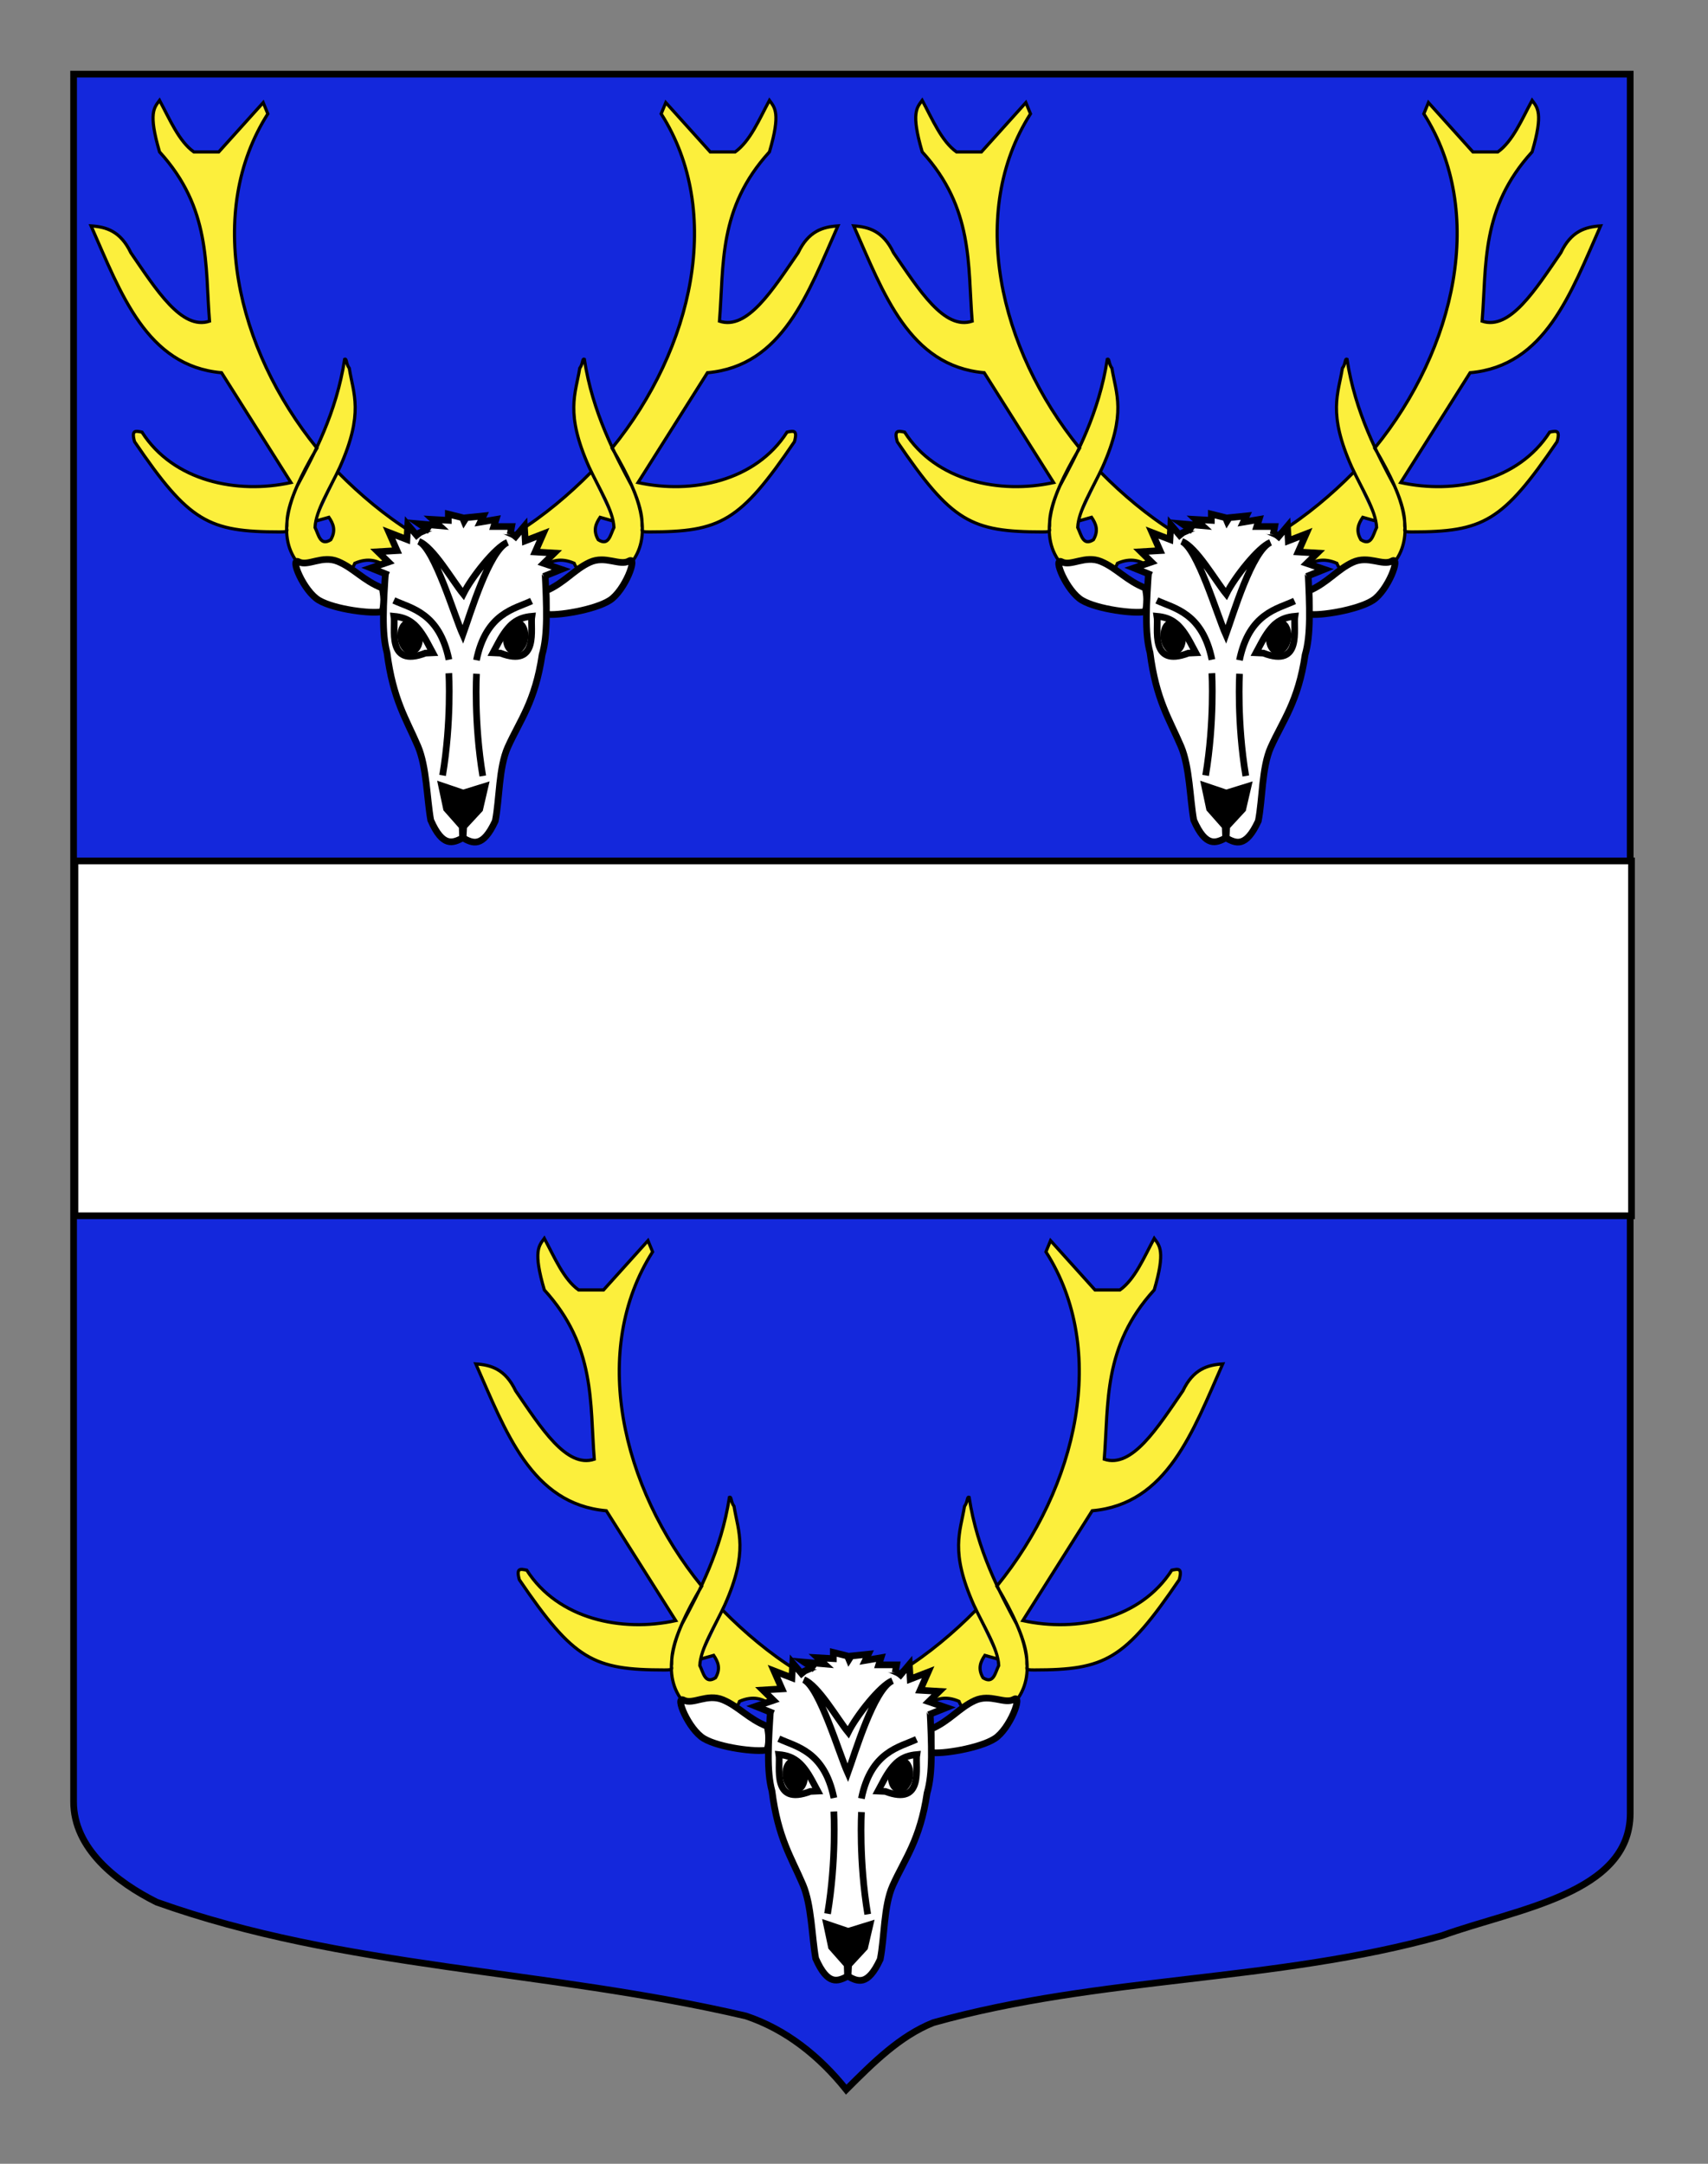 <?xml version="1.0" encoding="utf-8"?>
<!-- Generator: Adobe Illustrator 15.1.0, SVG Export Plug-In . SVG Version: 6.00 Build 0)  -->
<!DOCTYPE svg PUBLIC "-//W3C//DTD SVG 1.1//EN" "http://www.w3.org/Graphics/SVG/1.1/DTD/svg11.dtd">
<svg version="1.1" id="Calque_1" xmlns="http://www.w3.org/2000/svg" xmlns:xlink="http://www.w3.org/1999/xlink" x="0px" y="0px"
	 width="255.118px" height="323.148px" viewBox="0 0 255.118 323.148" enable-background="new 0 0 255.118 323.148"
	 xml:space="preserve">
<rect x="0" y="0" width="255.118" height="323.148" fill="#808080" stroke="none"/>
<path fill="#1428DC" stroke="#000000" d="M10.994,11.075c78,0,154.504,0,232.504,0c0,135.583,0,149.083,0,259.75
	c0,12.043-17.099,14.25-28.1,18.25c-25,7-51,6-76,13c-5,2-9,6-13,10c-4-5-9-9-15-11c-30-7-60-7-88-17c-6-3-12.406-8-12.406-15
	C10.994,245.533,10.994,147.45,10.994,11.075z"/>
<rect x="11.193" y="128.574" fill-rule="evenodd" clip-rule="evenodd" fill="#FFFFFF" stroke="#000000" width="232.501" height="53"/>
<g id="Rencontre">
	<g id="g1892" transform="matrix(0.469,0,0,0.478,-25.557,-141.573)">
		<path id="path9932" fill="#FCEF3C" stroke="#000000" d="M145.841,460.826c0.321-1.261-1.605-6.074,9.588-24.639
			c-25.856-31.154-35.533-73.883-15.638-104.453l-1.474-3.502l-14.147,15.409h-7.958c-4.766-3.353-7.619-10.118-10.905-16.11
			c-1.675,2.243-3.664,3.9,0,16.11c16.39,17.627,14.471,35.255,15.915,52.882c-8.879,2.894-16.936-9.791-25.053-21.363
			c-3.272-6.764-7.846-8.107-12.674-8.404c9.478,21.037,17.645,43.798,41.558,45.877l22.104,34.321
			c-17.191,3.679-37.441-0.417-47.451-15.76c-2.053-0.411-3.425-0.775-2.357,2.985c17.405,25.1,23.518,28.182,46.213,28.195
			C146.947,462.375,145.558,461.941,145.841,460.826z M155.025,458.986c1.013-0.269,3.205-0.896,4.219-1.177
			c1.372,1.984,2.321,4.095,0.589,7.004c-3.374,2.088-3.855-1.551-5.011-3.853c0.266-5.358,4.678-11.945,7.957-18.911
			c7.65-16.874,4.255-22.813,2.948-30.818c-1.08-1.399-0.757-3.125-1.474-2.801c-2.638,16.79-9.828,29.854-15.104,39.574
			c-3.016,6.633-7.591,20.341,4.789,28.017c6.936,0.768,12.106,0.036,13.558-3.853c4.248-1.807,7.335-0.855,10.02,1.052
			l7.958-10.856c-8.213-4.96-16.491-11.807-23.203-18.502"/>
		<path id="path1890" fill="#FCEF3C" stroke="#000000" d="M259.011,460.826c-0.319-1.261,1.606-6.074-9.588-24.639
			c25.856-31.154,35.534-73.883,15.638-104.453l1.472-3.502l14.149,15.409h7.955c4.767-3.353,7.621-10.118,10.906-16.11
			c1.675,2.243,3.663,3.9,0,16.11c-16.39,17.627-14.471,35.255-15.915,52.882c8.877,2.894,16.935-9.791,25.052-21.363
			c3.273-6.764,7.849-8.107,12.675-8.404c-9.479,21.037-17.644,43.798-41.557,45.877l-22.106,34.321
			c17.191,3.679,37.442-0.417,47.451-15.76c2.053-0.411,3.427-0.775,2.358,2.985c-17.405,25.1-23.518,28.182-46.212,28.195
			C257.904,462.375,259.295,461.941,259.011,460.826z M249.826,458.986c-1.014-0.269-3.205-0.896-4.219-1.177
			c-1.37,1.984-2.321,4.095-0.589,7.004c3.374,2.088,3.855-1.551,5.011-3.853c-0.266-5.358-4.678-11.945-7.957-18.911
			c-7.651-16.874-4.256-22.813-2.948-30.818c1.08-1.399,0.755-3.125,1.474-2.801c2.637,16.79,9.829,29.854,15.104,39.574
			c3.016,6.633,7.591,20.341-4.789,28.017c-6.937,0.768-12.107,0.036-13.557-3.853c-4.249-1.807-7.336-0.855-10.021,1.052
			l-7.958-10.856c8.213-4.96,16.49-11.807,23.203-18.502"/>
	</g>
	<g id="g6709">
		<path id="path1974" fill="#FFFFFF" stroke="#000000" d="M57.148,87.845
			c-2.859-1.107-4.302-3.005-6.673-3.989c-2.371-0.984-4.471,0.783-5.868,0.046c-1.396-0.737,0.739,4.401,3.044,5.752
			c2.305,1.35,7.856,2.058,9.438,1.691C57.59,89.468,57.083,88.212,57.148,87.845z"/>
		<path id="path1976" fill="#FFFFFF" stroke="#000000" d="M81.535,88.244
			c2.824-1.226,4.21-3.183,6.551-4.265c2.341-1.082,4.492,0.598,5.866-0.197c1.374-0.794-0.608,4.43-2.873,5.875
			c-2.264,1.445-7.955,2.363-9.546,2.063C81.607,89.864,81.611,88.608,81.535,88.244z"/>
		<path id="path2114" fill="#FFFFFF" stroke="#000000" d="M68.54,77.922
			c-2.768-0.021-5.198,1.413-7.04,2.157c-1.376,0.366-2.469,1.863-3.867,4.578c-0.394,5.802-0.633,9.846,0.174,12.82
			c0.91,7.061,2.887,9.906,4.62,13.981c1.305,3.073,1.326,7.76,1.909,11.028c1.811,4.124,3.309,3.418,4.799,2.648
			c1.475,0.81,2.954,1.554,4.842-2.52c0.644-3.253,0.509-7.99,1.874-11.029c1.809-4.028,4.081-6.767,5.123-13.802
			c0.862-2.952,0.7-7.001,0.415-12.812c-1.346-2.752-2.41-4.278-3.779-4.68c-2.011-0.873-4.743-2.349-7.864-2.348
			C69.625,77.94,68.819,77.924,68.54,77.922z"/>
		<path id="path2116" stroke="#000000" d="M65.966,117.347l0.729,3.441l2.342,2.649l0.057,1.602l0.078,0.001l0.087-1.6l2.392-2.585
			l0.793-3.422l-3.25,1.007L65.966,117.347z"/>
		<path id="path2118" fill="#FFFFFF" stroke="#000000" d="M71.165,98.601
			c1.438-7.041,5.688-7.651,8.229-8.847"/>
		<path id="path2126" fill="#FFFFFF" stroke="#000000" d="M62.559,80.854
			c2.352,1.117,5.284,11.047,6.572,13.93c1.099-3.05,3.893-12.495,6.664-13.779c-1.784,0.697-5.354,5.198-6.599,7.706
			C67.576,86.723,64.732,81.715,62.559,80.854z"/>
		<path id="path2128" fill="#FFFFFF" stroke="#000000" d="M72.109,115.89
			c-1.346-8.047-0.934-15.265-0.934-15.265"/>
		<path id="path1958" fill="#FFFFFF" stroke="#000000" d="M67.056,98.518
			c-1.439-7.042-5.688-7.652-8.23-8.847"/>
		<path id="path1960" fill="#FFFFFF" stroke="#000000" d="M66.11,115.806
			c1.346-8.047,0.933-15.264,0.933-15.264"/>
		<path id="path1980" fill="#FFFFFF" stroke="#000000" d="M62.551,80.318l-1.641-1.945l-0.129,2.196
			l-2.667-1.031l1.186,2.693l-2.852,0.168l1.574,1.538l-2.619,0.893l2.639,1.063"/>
		<path id="path1984" fill="#FFFFFF" stroke="#000000" d="M76.687,80.517l1.64-1.945l0.129,2.197
			l2.667-1.032l-1.186,2.693l2.852,0.168l-1.574,1.538l2.619,0.894l-2.638,1.062"/>
		<path id="path1986" fill="#FFFFFF" stroke="#000000" d="M64.187,79.296l-1.558-1.058
			l3.004,0.265l-1.001-0.925l2.336,0.132v-0.925l2.114,0.528l0.222,0.529l0.333-0.529l2.559-0.264l-0.445,0.926l2.336-0.397
			l-0.334,1.057h2.671l-0.223,1.19"/>
		<g id="g5816">
			<path id="path1970" fill="#FFFFFF" stroke="#000000" d="M64.64,97.491l-0.82-1.532
				c-1.511-2.785-2.784-3.721-4.98-3.923c0.281,1.702-1.177,7.767,4.704,5.506L64.64,97.491z"/>
			<path id="path1972" stroke="#000000" d="M59.918,95.478c0.213,1.157,0.99,1.94,1.733,1.746c0.744-0.194,1.174-1.29,0.959-2.448
				c-0.214-1.158-0.99-1.94-1.734-1.747C60.133,93.223,59.704,94.32,59.918,95.478z"/>
		</g>
		<g id="g5820">
			<path id="path4899" fill="#FFFFFF" stroke="#000000" d="M73.64,97.491l0.821-1.532
				c1.511-2.785,2.783-3.721,4.98-3.923c-0.281,1.702,1.177,7.767-4.705,5.506L73.64,97.491z"/>
			<path id="path4901" stroke="#000000" d="M78.363,95.478c-0.214,1.157-0.99,1.94-1.734,1.746c-0.743-0.194-1.173-1.29-0.958-2.448
				c0.213-1.158,0.989-1.94,1.733-1.747C78.148,93.223,78.577,94.32,78.363,95.478z"/>
		</g>
	</g>
</g>
<g id="Rencontre_2_">
	<g id="g1892_2_" transform="matrix(0.469,0,0,0.478,-25.557,-141.573)">
		<path id="path9932_2_" fill="#FCEF3C" stroke="#000000" d="M268.383,816.395c0.32-1.262-1.605-6.075,9.588-24.64
			c-25.856-31.155-35.533-73.882-15.638-104.453l-1.474-3.503l-14.147,15.409h-7.958c-4.766-3.352-7.619-10.117-10.905-16.108
			c-1.675,2.243-3.664,3.899,0,16.108c16.39,17.627,14.471,35.255,15.915,52.882c-8.879,2.896-16.936-9.79-25.053-21.361
			c-3.272-6.765-7.846-8.109-12.674-8.405c9.478,21.036,17.645,43.799,41.558,45.878l22.104,34.319
			c-17.191,3.681-37.441-0.417-47.451-15.76c-2.053-0.409-3.425-0.774-2.357,2.986c17.405,25.099,23.518,28.183,46.213,28.196
			C269.49,817.944,268.1,817.511,268.383,816.395z M277.568,814.557c1.013-0.27,3.205-0.897,4.219-1.177
			c1.372,1.983,2.321,4.093,0.589,7.002c-3.374,2.088-3.855-1.55-5.011-3.852c0.266-5.358,4.678-11.945,7.957-18.91
			c7.65-16.876,4.255-22.815,2.948-30.818c-1.08-1.401-0.757-3.125-1.474-2.802c-2.638,16.79-9.828,29.854-15.104,39.573
			c-3.016,6.634-7.591,20.342,4.789,28.018c6.936,0.768,12.107,0.035,13.558-3.854c4.248-1.806,7.335-0.854,10.02,1.054
			l7.958-10.858c-8.213-4.959-16.491-11.806-23.203-18.502"/>
		<path id="path1890_2_" fill="#FCEF3C" stroke="#000000" d="M381.552,816.395c-0.318-1.262,1.607-6.075-9.586-24.64
			c25.855-31.155,35.533-73.882,15.638-104.453l1.471-3.503l14.15,15.409h7.954c4.766-3.352,7.621-10.117,10.906-16.108
			c1.675,2.243,3.663,3.899,0,16.108c-16.39,17.627-14.471,35.255-15.915,52.882c8.876,2.896,16.935-9.79,25.052-21.361
			c3.272-6.765,7.85-8.109,12.675-8.405c-9.478,21.036-17.645,43.799-41.558,45.878l-22.105,34.319
			c17.191,3.681,37.443-0.417,47.45-15.76c2.054-0.409,3.428-0.774,2.36,2.986c-17.407,25.099-23.518,28.183-46.211,28.196
			C380.447,817.944,381.837,817.511,381.552,816.395z M372.37,814.557c-1.016-0.27-3.205-0.897-4.221-1.177
			c-1.369,1.983-2.318,4.093-0.587,7.002c3.372,2.088,3.854-1.55,5.01-3.852c-0.266-5.358-4.677-11.945-7.957-18.91
			c-7.651-16.876-4.256-22.815-2.947-30.818c1.078-1.401,0.753-3.125,1.474-2.802c2.635,16.79,9.828,29.854,15.103,39.573
			c3.016,6.634,7.59,20.342-4.789,28.018c-6.937,0.768-12.107,0.035-13.557-3.854c-4.25-1.806-7.336-0.854-10.021,1.054
			l-7.957-10.858c8.213-4.959,16.487-11.806,23.202-18.502"/>
	</g>
	<g id="g6709_2_">
		<path id="path1974_2_" fill="#FFFFFF" stroke="#000000" d="M114.648,257.845
			c-2.859-1.106-4.302-3.005-6.673-3.989c-2.371-0.984-4.471,0.783-5.868,0.047c-1.396-0.738,0.739,4.4,3.044,5.752
			c2.305,1.35,7.856,2.058,9.438,1.691C115.09,259.468,114.583,258.211,114.648,257.845z"/>
		<path id="path1976_2_" fill="#FFFFFF" stroke="#000000" d="M139.036,258.244
			c2.823-1.226,4.209-3.183,6.551-4.265c2.341-1.081,4.491,0.598,5.865-0.197c1.373-0.794-0.608,4.431-2.873,5.876
			c-2.264,1.445-7.955,2.362-9.546,2.062C139.107,259.864,139.112,258.608,139.036,258.244z"/>
		<path id="path2114_2_" fill="#FFFFFF" stroke="#000000" d="M126.04,247.922
			c-2.768-0.021-5.198,1.412-7.04,2.156c-1.376,0.366-2.469,1.863-3.867,4.578c-0.394,5.803-0.633,9.847,0.174,12.82
			c0.91,7.061,2.887,9.906,4.62,13.982c1.305,3.072,1.326,7.76,1.909,11.027c1.811,4.125,3.309,3.419,4.799,2.648
			c1.475,0.81,2.955,1.555,4.842-2.52c0.644-3.254,0.509-7.99,1.874-11.029c1.809-4.028,4.08-6.767,5.123-13.802
			c0.861-2.952,0.699-7.001,0.414-12.812c-1.346-2.753-2.41-4.278-3.779-4.681c-2.012-0.873-4.743-2.349-7.864-2.349
			C127.125,247.94,126.319,247.924,126.04,247.922z"/>
		<path id="path2116_2_" stroke="#000000" d="M123.466,287.348l0.729,3.441l2.342,2.648l0.057,1.602l0.078,0.002l0.087-1.601
			l2.392-2.585l0.794-3.422l-3.25,1.007L123.466,287.348z"/>
		<path id="path2118_2_" fill="#FFFFFF" stroke="#000000" d="M128.665,268.602
			c1.438-7.041,5.688-7.651,8.229-8.848"/>
		<path id="path2126_2_" fill="#FFFFFF" stroke="#000000" d="M120.059,250.854
			c2.352,1.117,5.284,11.047,6.572,13.93c1.099-3.049,3.893-12.494,6.663-13.778c-1.783,0.696-5.354,5.198-6.599,7.706
			C125.076,256.723,122.232,251.715,120.059,250.854z"/>
		<path id="path2128_2_" fill="#FFFFFF" stroke="#000000" d="M129.61,285.891
			c-1.346-8.047-0.934-15.266-0.934-15.266"/>
		<path id="path1958_2_" fill="#FFFFFF" stroke="#000000" d="M124.556,268.518
			c-1.439-7.041-5.688-7.652-8.23-8.848"/>
		<path id="path1960_2_" fill="#FFFFFF" stroke="#000000" d="M123.61,285.806
			c1.346-8.047,0.933-15.265,0.933-15.265"/>
		<path id="path1980_2_" fill="#FFFFFF" stroke="#000000" d="M120.051,250.319l-1.641-1.945
			l-0.129,2.195l-2.667-1.03l1.186,2.692l-2.852,0.168l1.574,1.538l-2.619,0.894l2.639,1.062"/>
		<path id="path1984_2_" fill="#FFFFFF" stroke="#000000" d="M134.187,250.518l1.64-1.945
			l0.129,2.196l2.668-1.032l-1.187,2.693l2.852,0.168l-1.573,1.538l2.619,0.894l-2.639,1.062"/>
		<path id="path1986_2_" fill="#FFFFFF" stroke="#000000" d="M121.687,249.295l-1.558-1.057
			l3.004,0.264l-1.001-0.925l2.336,0.132v-0.926l2.114,0.529l0.222,0.529l0.333-0.529l2.559-0.264l-0.445,0.926l2.337-0.397
			l-0.335,1.058h2.672l-0.223,1.189"/>
		<g id="g5816_2_">
			<path id="path1970_2_" fill="#FFFFFF" stroke="#000000" d="M122.14,267.49l-0.82-1.531
				c-1.511-2.785-2.784-3.721-4.98-3.924c0.281,1.702-1.177,7.768,4.704,5.506L122.14,267.49z"/>
			<path id="path1972_2_" stroke="#000000" d="M117.418,265.478c0.213,1.157,0.99,1.94,1.733,1.745
				c0.744-0.193,1.174-1.289,0.959-2.447c-0.214-1.158-0.99-1.939-1.734-1.746C117.633,263.223,117.204,264.32,117.418,265.478z"/>
		</g>
		<g id="g5820_2_">
			<path id="path4899_2_" fill="#FFFFFF" stroke="#000000" d="M131.14,267.49l0.821-1.531
				c1.51-2.785,2.782-3.721,4.98-3.924c-0.281,1.702,1.177,7.768-4.705,5.506L131.14,267.49z"/>
			<path id="path4901_2_" stroke="#000000" d="M135.863,265.478c-0.214,1.157-0.989,1.94-1.733,1.745
				c-0.744-0.193-1.174-1.289-0.959-2.447c0.213-1.158,0.989-1.939,1.733-1.746S136.077,264.32,135.863,265.478z"/>
		</g>
	</g>
</g>
<g id="Rencontre_1_">
	<g id="g1892_1_" transform="matrix(0.469,0,0,0.478,-25.557,-141.573)">
		<path id="path9932_1_" fill="#FCEF3C" stroke="#000000" d="M388.732,460.826c0.32-1.261-1.607-6.074,9.586-24.639
			c-25.855-31.154-35.531-73.883-15.638-104.453l-1.474-3.502l-14.146,15.409h-7.957c-4.766-3.353-7.621-10.118-10.906-16.11
			c-1.675,2.243-3.663,3.9,0,16.11c16.39,17.627,14.471,35.255,15.915,52.882c-8.879,2.894-16.935-9.791-25.052-21.363
			c-3.272-6.764-7.848-8.107-12.679-8.404c9.482,21.037,17.649,43.798,41.562,45.877l22.103,34.321
			c-17.191,3.679-37.441-0.417-47.45-15.76c-2.054-0.411-3.424-0.775-2.358,2.985c17.407,25.1,23.518,28.182,46.214,28.195
			C389.837,462.375,388.449,461.941,388.732,460.826z M397.915,458.986c1.014-0.269,3.205-0.896,4.221-1.177
			c1.369,1.984,2.318,4.095,0.587,7.004c-3.372,2.088-3.854-1.551-5.01-3.853c0.266-5.358,4.677-11.945,7.957-18.911
			c7.651-16.874,4.254-22.813,2.947-30.818c-1.078-1.399-0.755-3.125-1.474-2.801c-2.637,16.79-9.828,29.854-15.103,39.574
			c-3.016,6.633-7.59,20.341,4.789,28.017c6.935,0.768,12.107,0.036,13.557-3.853c4.25-1.807,7.336-0.855,10.021,1.052l7.956-10.856
			c-8.213-4.96-16.49-11.807-23.201-18.502"/>
		<path id="path1890_1_" fill="#FCEF3C" stroke="#000000" d="M501.901,460.826c-0.32-1.261,1.607-6.074-9.588-24.639
			c25.855-31.154,35.533-73.883,15.638-104.453l1.471-3.502l14.15,15.409h7.957c4.766-3.353,7.621-10.118,10.906-16.11
			c1.673,2.243,3.663,3.9,0,16.11c-16.392,17.627-14.473,35.255-15.917,52.882c8.878,2.894,16.937-9.791,25.054-21.363
			c3.272-6.764,7.848-8.107,12.675-8.404c-9.48,21.037-17.645,43.798-41.558,45.877l-22.107,34.321
			c17.191,3.679,37.443-0.417,47.452-15.76c2.052-0.411,3.426-0.775,2.358,2.985c-17.405,25.1-23.518,28.182-46.211,28.195
			C500.794,462.375,502.184,461.941,501.901,460.826z M492.717,458.986c-1.014-0.269-3.205-0.896-4.219-1.177
			c-1.369,1.984-2.321,4.095-0.589,7.004c3.374,2.088,3.857-1.551,5.01-3.853c-0.266-5.358-4.677-11.945-7.954-18.911
			c-7.651-16.874-4.258-22.813-2.949-30.818c1.08-1.399,0.755-3.125,1.474-2.801c2.637,16.79,9.83,29.854,15.103,39.574
			c3.018,6.633,7.592,20.341-4.787,28.017c-6.939,0.768-12.109,0.036-13.557-3.853c-4.25-1.807-7.338-0.855-10.023,1.052
			l-7.957-10.856c8.213-4.96,16.49-11.807,23.204-18.502"/>
	</g>
	<g id="g6709_1_">
		<path id="path1974_1_" fill="#FFFFFF" stroke="#000000" d="M171.118,87.845
			c-2.858-1.107-4.301-3.005-6.672-3.989s-4.472,0.783-5.868,0.046c-1.396-0.737,0.739,4.401,3.044,5.752
			c2.306,1.35,7.856,2.058,9.438,1.691C171.56,89.468,171.053,88.212,171.118,87.845z"/>
		<path id="path1976_1_" fill="#FFFFFF" stroke="#000000" d="M195.505,88.244
			c2.823-1.226,4.21-3.183,6.551-4.265c2.341-1.082,4.491,0.598,5.866-0.197c1.373-0.794-0.609,4.43-2.873,5.875
			c-2.265,1.445-7.955,2.363-9.547,2.063C195.577,89.864,195.582,88.608,195.505,88.244z"/>
		<path id="path2114_1_" fill="#FFFFFF" stroke="#000000" d="M182.51,77.922
			c-2.768-0.021-5.197,1.413-7.039,2.157c-1.377,0.366-2.469,1.863-3.867,4.578c-0.395,5.802-0.633,9.846,0.174,12.82
			c0.91,7.061,2.887,9.906,4.621,13.981c1.305,3.073,1.325,7.76,1.908,11.028c1.811,4.124,3.309,3.418,4.799,2.648
			c1.475,0.81,2.954,1.554,4.842-2.52c0.645-3.253,0.51-7.99,1.875-11.029c1.809-4.028,4.08-6.767,5.122-13.802
			c0.862-2.952,0.7-7.001,0.415-12.812c-1.347-2.752-2.41-4.278-3.779-4.68c-2.012-0.873-4.744-2.349-7.864-2.348
			C183.596,77.94,182.79,77.924,182.51,77.922z"/>
		<path id="path2116_1_" stroke="#000000" d="M179.936,117.347l0.729,3.441l2.343,2.649l0.057,1.602l0.078,0.001l0.088-1.6
			l2.391-2.585l0.794-3.422l-3.249,1.007L179.936,117.347z"/>
		<path id="path2118_1_" fill="#FFFFFF" stroke="#000000" d="M185.135,98.601
			c1.438-7.041,5.688-7.651,8.229-8.847"/>
		<path id="path2126_1_" fill="#FFFFFF" stroke="#000000" d="M176.529,80.854
			c2.353,1.117,5.284,11.047,6.571,13.93c1.1-3.05,3.893-12.495,6.664-13.779c-1.784,0.697-5.354,5.198-6.6,7.706
			C181.546,86.723,178.702,81.715,176.529,80.854z"/>
		<path id="path2128_1_" fill="#FFFFFF" stroke="#000000" d="M186.08,115.89
			c-1.346-8.047-0.934-15.265-0.934-15.265"/>
		<path id="path1958_1_" fill="#FFFFFF" stroke="#000000" d="M181.026,98.518
			c-1.439-7.042-5.688-7.652-8.23-8.847"/>
		<path id="path1960_1_" fill="#FFFFFF" stroke="#000000" d="M180.081,115.806
			c1.346-8.047,0.934-15.264,0.934-15.264"/>
		<path id="path1980_1_" fill="#FFFFFF" stroke="#000000" d="M176.522,80.318l-1.641-1.945
			l-0.129,2.196l-2.667-1.031l1.187,2.693l-2.853,0.168l1.573,1.538l-2.619,0.893l2.639,1.063"/>
		<path id="path1984_1_" fill="#FFFFFF" stroke="#000000" d="M190.657,80.517l1.641-1.945
			l0.129,2.197l2.667-1.032l-1.187,2.693l2.852,0.168l-1.573,1.538l2.619,0.894l-2.638,1.062"/>
		<path id="path1986_1_" fill="#FFFFFF" stroke="#000000" d="M178.157,79.296l-1.557-1.058
			l3.004,0.265l-1.002-0.925l2.337,0.132v-0.925l2.114,0.528l0.223,0.529l0.333-0.529l2.56-0.264l-0.445,0.926l2.336-0.397
			l-0.334,1.057h2.671l-0.223,1.19"/>
		<g id="g5816_1_">
			<path id="path1970_1_" fill="#FFFFFF" stroke="#000000" d="M178.61,97.491l-0.82-1.532
				c-1.51-2.785-2.783-3.721-4.98-3.923c0.281,1.702-1.177,7.767,4.705,5.506L178.61,97.491z"/>
			<path id="path1972_1_" stroke="#000000" d="M173.888,95.478c0.214,1.157,0.989,1.94,1.733,1.746
				c0.744-0.194,1.174-1.29,0.959-2.448c-0.213-1.158-0.99-1.94-1.733-1.747C174.103,93.223,173.674,94.32,173.888,95.478z"/>
		</g>
		<g id="g5820_1_">
			<path id="path4899_1_" fill="#FFFFFF" stroke="#000000" d="M187.61,97.491l0.821-1.532
				c1.511-2.785,2.782-3.721,4.98-3.923c-0.281,1.702,1.177,7.767-4.704,5.506L187.61,97.491z"/>
			<path id="path4901_1_" stroke="#000000" d="M192.333,95.478c-0.213,1.157-0.989,1.94-1.733,1.746
				c-0.743-0.194-1.173-1.29-0.958-2.448c0.213-1.158,0.988-1.94,1.732-1.747C192.118,93.223,192.547,94.32,192.333,95.478z"/>
		</g>
	</g>
</g>
</svg>
